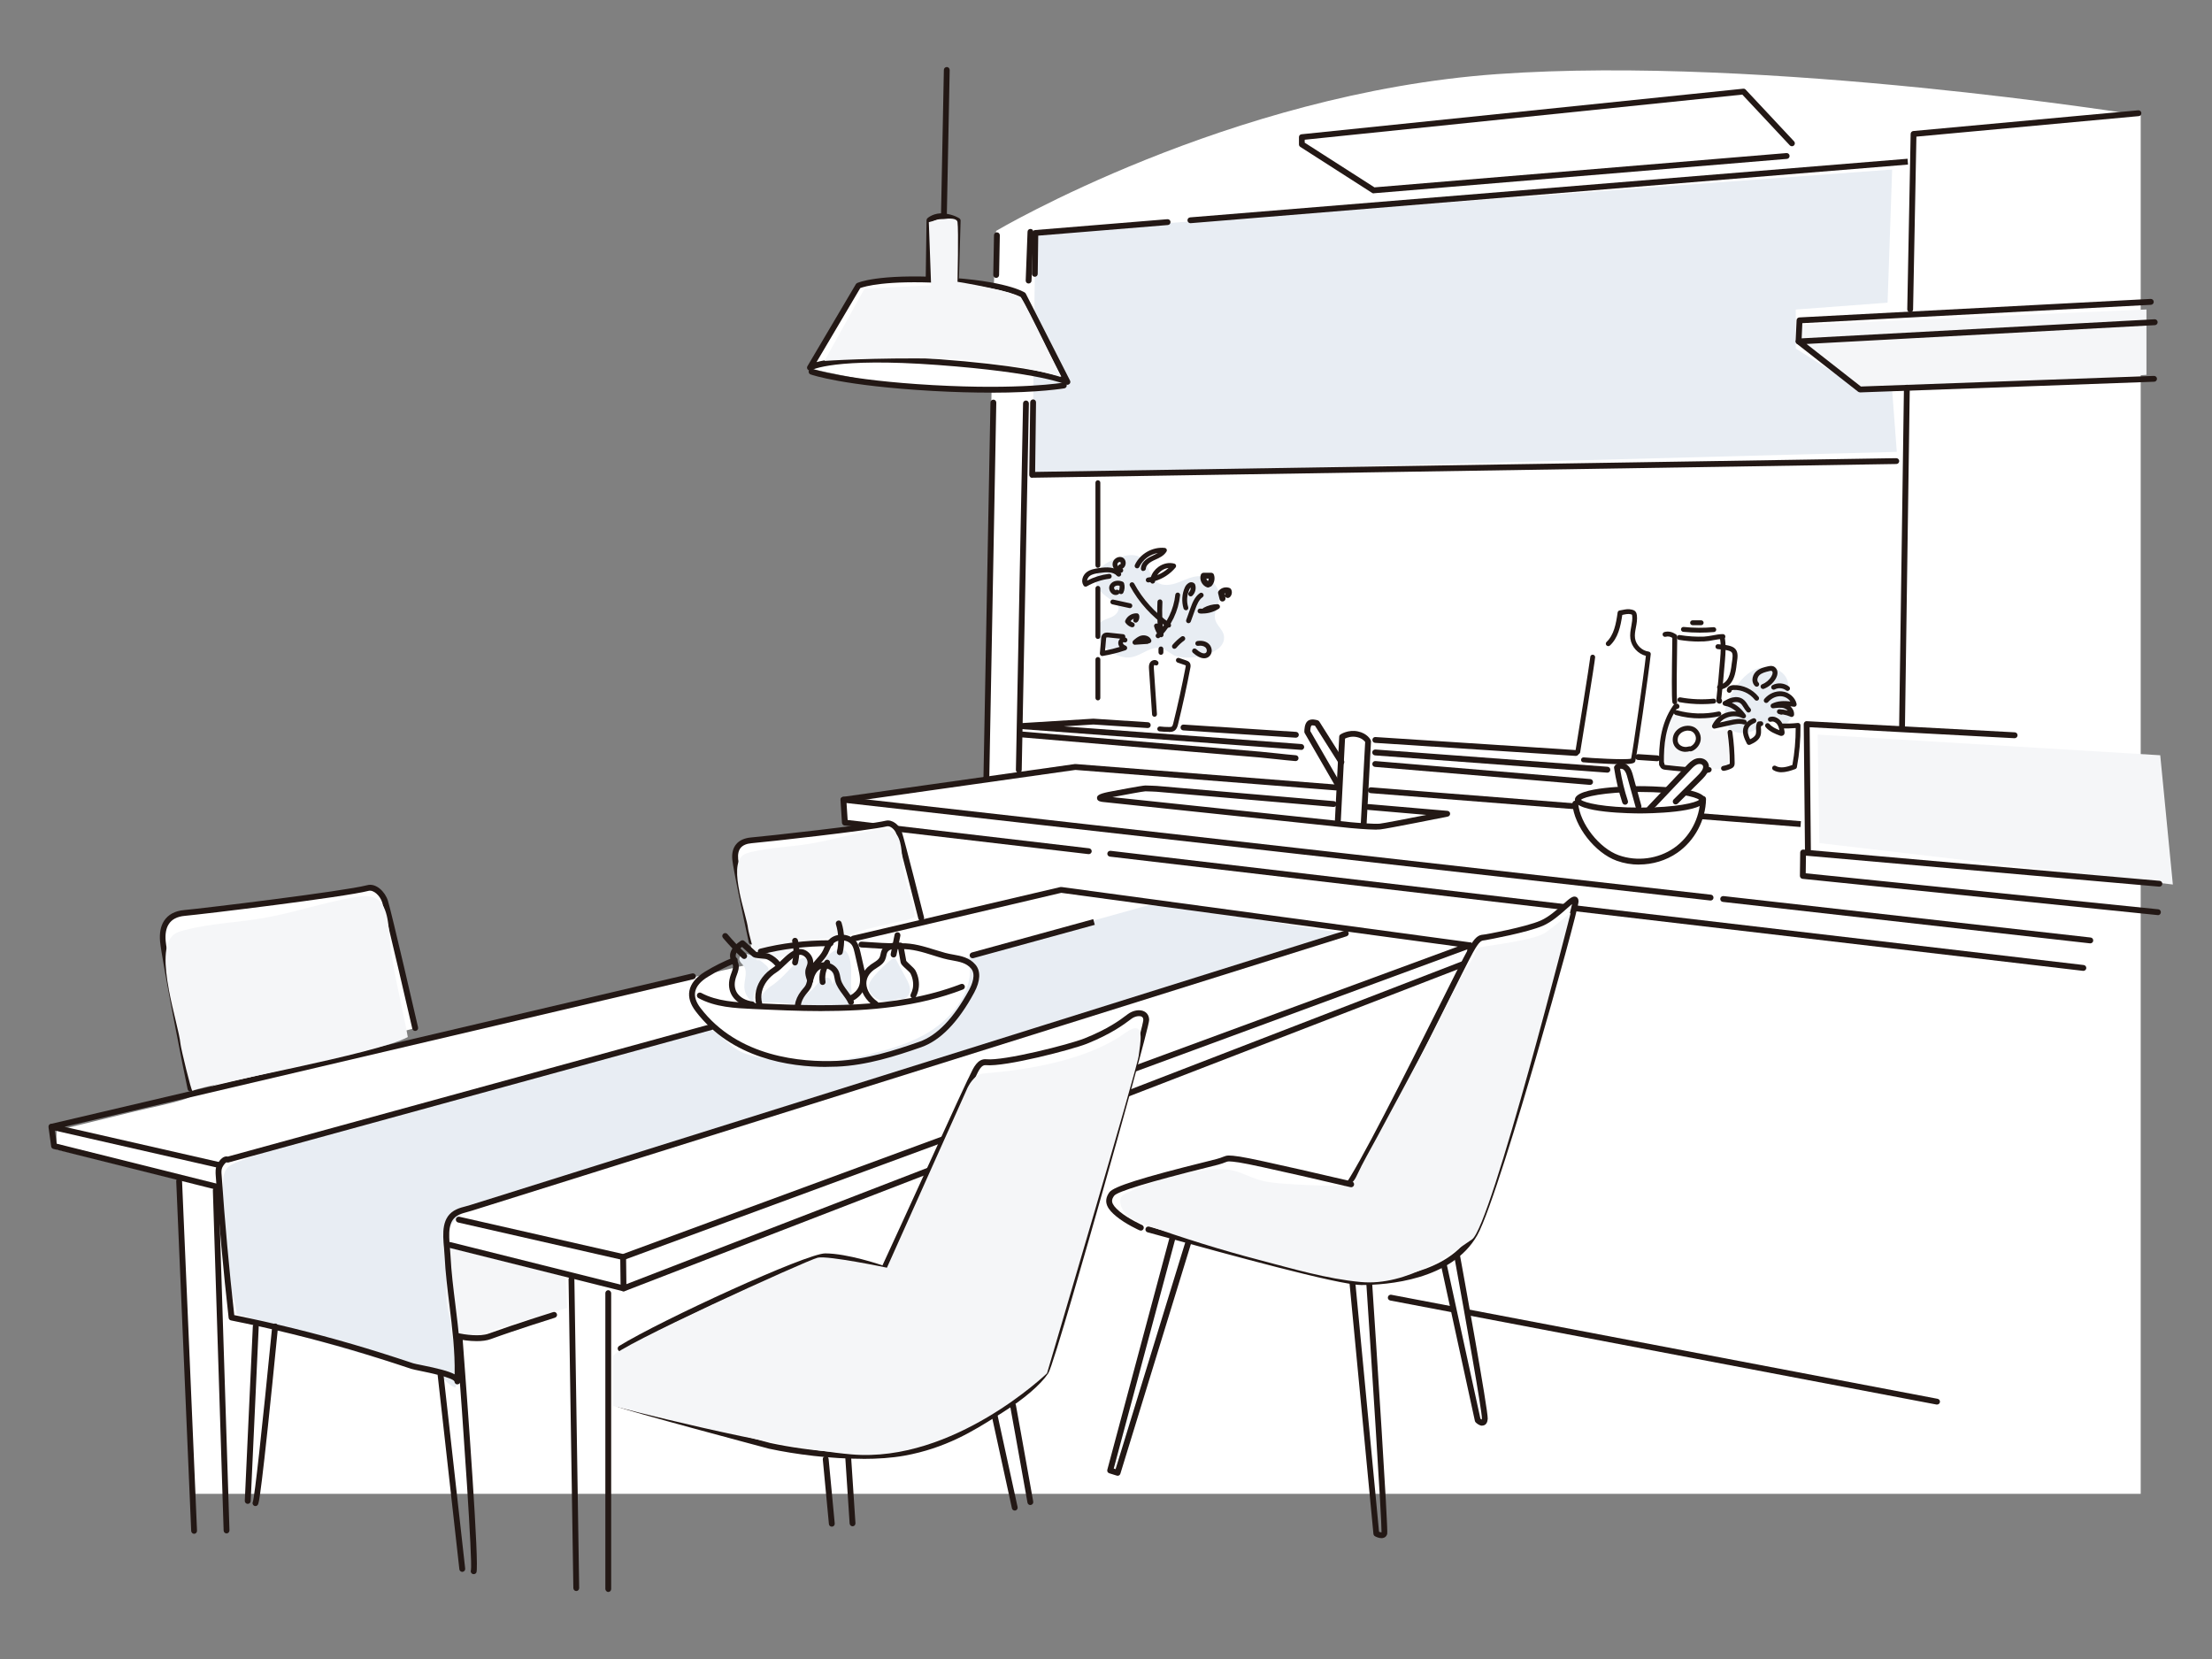 <?xml version="1.0" encoding="UTF-8"?>
<svg xmlns="http://www.w3.org/2000/svg" viewBox="0 0 300 225">
  <rect x="0" y="0" width="300" height="225" fill="#808080" stroke="none"/>
  <defs>
    <style>
      .cls-1, .cls-2 {
        fill: #e8edf3;
      }

      .cls-3 {
        fill: #231815;
      }

      .cls-4 {
        fill: #fff;
      }

      .cls-5 {
        fill: none;
      }

      .cls-6 {
        isolation: isolate;
      }

      .cls-7 {
        fill: #f5f6f8;
      }

      .cls-7, .cls-2 {
        mix-blend-mode: multiply;
      }
    </style>
  </defs>
  <g class="cls-6">
    <g id="_レイヤー_2" data-name="レイヤー 2">
      <g id="_レイヤー_1のコピー" data-name="レイヤー 1のコピー">
        <g>
          <rect class="cls-5" width="300" height="225"/>
          <g>
            <path class="cls-4" d="M26.42,202.61l-1.94-42.98-16.81-3.74v-2.57c3.55-.87,7.11-1.73,10.66-2.6,2.19-.53,4.45-.95,6.61-1.61,1.42-.44,2.66-1.37,4.07-1.93,1.88-.74,3.79-1.41,5.72-2.01,3.29-1.02,6.65-1.82,10.05-2.39,2.63-.45,5.17-.35,7.76-.89,3.58-.75,7.17-1.49,10.75-2.24l39.02-9.03s-2.59-12.76-2.59-13.7.33-2.55,1.97-2.8c1.64-.25,16.29-2.08,16.29-2.08l-3.63-.31-.1-3.01,19.3-2.91.93-52.92s-6.43-.21-9.34-.21-15.36-2.7-15.36-2.7l6.64-11.1,9.24-.93.52-7.89s1.04-.73,1.97-.62c.93.1,1.76.83,1.76.83l.1,7.89,4.77.73.31-7.57s31.54-18.68,67.97-21.27c36.42-2.59,87.27,5.6,87.27,5.6v186.95H26.42Z"/>
            <path class="cls-1" d="M159.16,88.84c-.59-.33-1.12-.8-1.77-.94-1.32-.27-2.47.91-3.79,1.2-1.36.3-2.77-.4-3.77-1.37-.89-.86-1.52-2.38-.66-3.26.43-.43,1.08-.54,1.63-.8.55-.25,1.08-.85.85-1.42-.09-.22-.28-.39-.47-.53-1.02-.78-2.35-1.46-2.56-2.73-.13-.81.28-1.64.89-2.19.61-.55,1.39-.87,2.17-1.15,1-.35,2.19-.62,3.05,0,1.09.77,1.08,2.51,2.16,3.3.83.6,1.99.4,2.95.03.96-.37,1.91-.88,2.94-.83,1.54.08,2.82,1.68,2.56,3.2-.15.9-.75,1.75-.54,2.64.2.84,1.08,1.41,1.2,2.26.36,2.67-5.27,3.48-6.85,2.6Z"/>
            <path class="cls-1" d="M240.99,97.12c-.44.3-.88.6-1.32.89-.8.54-1.63,1.1-2.57,1.32-.94.22-2.04.05-2.69-.67-1.01-1.14-.44-2.94.29-4.27.82-1.5,1.88-3,3.46-3.65,1.58-.65,3.77-.04,4.27,1.59.26.84.04,1.76.18,2.63.1.64.39,1.25.38,1.9,0,.65-.51,1.37-1.14,1.27"/>
            <polygon class="cls-7" points="246.75 114.34 246.52 99.63 292.98 102.43 294.69 119.96 246.75 114.34"/>
            <polygon class="cls-7" points="253.06 53.17 243.72 45.93 243.72 44.07 291.11 41.97 291.11 50.84 253.06 53.17"/>
            <path class="cls-7" d="M226.04,99.18c.13-.72.32-1.49.87-1.98.12-.11.25-.2.41-.23.15-.03.31,0,.47.04,1.74.35,3.55.34,5.29-.02-.27.56-.53,1.12-.8,1.67-.04.09-.09.21-.04.3.05.1.18.12.29.13.57.04,1.16-.07,1.68-.31.12,1.4.19,2.81.21,4.22,0,.26,0,.54-.13.77-.25.43-.82.5-1.31.52-.25.01-.51.02-.73-.11-.21-.12-.33-.35-.46-.55-.27-.39-.66-.72-1.12-.84s-.99-.02-1.33.31c-.23.23-.38.56-.67.7-.19.09-.41.08-.61.07-1.11-.06-1.95.19-2.28-.95-.34-1.17.26-2.57.26-3.74Z"/>
            <path class="cls-4" d="M229.43,101.28c-.51.14-1.06.28-1.56.12-.51-.16-.92-.73-.7-1.22.08-.17.22-.3.35-.43.45-.4.98-.8,1.58-.78.52.02,1,.39,1.16.88.16.49-.02,1.07-.43,1.39"/>
            <path class="cls-2" d="M30.29,159.8c-.02.17-.03.35-.04.52-.3,4.53-.59,9.17.71,13.51.44,1.48,1.07,2.94,1.14,4.48-.01-.29,4.39,1.36,4.85,1.54,2.66,1.06,5.52,1.78,8.26,2.61,3.48,1.05,6.98,2.04,10.49,2.97,1.49.4,2.97.63,4.26,1.49.63.42,1.09,1.07,1.81,1.27.6-2.19-.33-5.6-.53-7.9-.27-3.09-.53-6.17-.8-9.26-.09-1.07-.18-2.16.03-3.21.33-1.58,1.89-3.42,3.33-4.13,3.6-1.78,8.04-2.61,11.88-3.76,4.72-1.41,9.46-2.76,14.16-4.23,13.51-4.24,27.02-8.48,40.52-12.72,12.12-3.8,24.24-7.61,36.36-11.41,5.26-1.65,10.52-3.3,15.78-4.95l-25.88-4.09c-2.89.8-5.78,1.61-8.67,2.41-5.56,1.55-11.48,2.73-16.74,5.02.47,1.15.42,2.38.07,3.56-.8,2.69-2.82,4.9-5.2,6.39-2.38,1.49-5.11,2.33-7.84,2.97,0,.18-5.99,1.28-6.62,1.38-2.16.35-4.48-.25-6.66-.54-2.03-.27-4.19-.58-5.75-1.9-.75-.63-2.04-1.93-2.97-2.22-2.17-.66-6.46,1.51-8.58,2.1-6.55,1.82-13.1,3.64-19.65,5.46-6.5,1.81-13,3.61-19.5,5.42-2.66.74-5.31,1.48-7.97,2.22-2.82.79-5.5,1.68-8.23,2.75-.6.23-1.23.49-1.61,1.02-.26.36-.36.8-.41,1.25Z"/>
            <polygon class="cls-2" points="139.99 64.41 140.42 31.59 256.62 22.99 256 41.05 243.55 41.98 243.55 47.27 252.25 52.81 256.62 52.88 257.25 61.28 139.99 64.41"/>
            <path class="cls-2" d="M121.78,135.44c-.97.58-2.3.5-3.2-.2-.43-.34-.77-.85-.76-1.39.01-.54.35-1.01.7-1.42.74-.88,1.58-1.68,2.49-2.39.09-.07.2-.14.31-.11.1.03.15.12.2.21.45.83.9,1.67,1.35,2.5.28.53.58,1.09.55,1.69-.03.6-.51,1.22-1.11,1.16"/>
            <path class="cls-2" d="M102.65,136.22c-.97-.35-1.68-1.34-1.7-2.37-.02-.96.48-2.03-.07-2.82-.22-.31-.59-.56-.61-.93-.02-.38.34-.69.72-.73.37-.04.74.11,1.08.28.67.34,1.29.78,1.84,1.28.11.1.22.21.28.34.09.21.04.44-.04.65-.26.7-.82,1.24-1.28,1.84s-.83,1.35-.62,2.07"/>
            <path class="cls-2" d="M103.19,136.03c-.17-.9.56-1.73,1.32-2.24,1.44-.96,2.35-2.14,3.59-3.36.37-.36.97-.74,1.35-.39.2.19.22.5.22.78-.01,1.33-.16,2.66-.44,3.97,1.13-.14,1.93-2.47,3.07-2.18.38.1.56.53.62.91.52-1.04-.32-2.48-1.48-2.54.33-.91,1.03-1.69,1.89-2.13.2-.1.42-.19.65-.19.6,0,1.02.6,1.2,1.17.51,1.55.07,3.25.34,4.85.06.35.15.72.05,1.06-.56,1.82-4.2,1.51-5.57,1.11-2.35-.69-4.3-1.04-6.82-.84Z"/>
            <path class="cls-7" d="M60.04,169.01c.99,2.81.02,5.98.73,8.88.17.72.45,1.44.39,2.18-.02.28-.1.56,0,.83.52,1.45,5.41-.34,6.41-.71,1.14-.42,9.34-2.8,9.34-2.8,0,0-.21-4.25-.21-4.25-.04-.74-15.36-3.89-16.66-4.13Z"/>
            <path class="cls-3" d="M131.9,129.96c-.17,0-.33-.12-.38-.29-.06-.21.07-.43.28-.49l16.47-4.52.21.77-16.47,4.52s-.07.01-.11.01Z"/>
            <path class="cls-3" d="M62.04,187.76s-.01,0-.02,0c-.21-.01-.38-.19-.38-.4-.24-.54-3.5-1.2-4.57-1.42-.62-.13-1.07-.22-1.29-.29-3.12-1.04-5.72-1.86-8.17-2.58-5.35-1.56-10.82-2.9-16.28-3.99-.17-.03-.3-.17-.32-.34-.72-6.38-1.31-12.87-1.75-19.28-.03-.45-.07-1.01.19-1.52.11-.21.5-.91,1.04-1.07.14-.04.28-.05.41-.01l65.43-17.95c.21-.06.43.07.49.28.06.21-.07.43-.28.49l-65.55,17.98c-.09.02-.19.02-.28-.02-.11.04-.36.3-.55.67-.15.29-.14.66-.1,1.1.43,6.3,1.01,12.67,1.71,18.95,5.38,1.09,10.79,2.41,16.06,3.95,2.47.72,5.08,1.54,8.2,2.58.17.06.65.15,1.19.26,2.13.43,3.62.8,4.44,1.24.06-3.14-.33-6.29-.7-9.35-.27-2.18-.55-4.43-.66-6.67-.02-.34-.05-.69-.08-1.07-.18-2.03-.38-4.34,1.71-5.29.41-.19.85-.31,1.29-.42.2-.05.4-.11.59-.17l118.59-37.2c.21-.06.43.05.5.26.07.21-.05.43-.26.5l-118.59,37.2c-.2.06-.41.12-.62.18-.4.11-.81.22-1.16.38-1.57.72-1.41,2.56-1.25,4.5.03.36.06.74.08,1.09.11,2.21.39,4.45.66,6.61.42,3.4.85,6.92.68,10.43-.01.21-.19.38-.4.38Z"/>
            <path class="cls-3" d="M283.49,127.94s-.03,0-.04,0l-49.79-5.62c-.22-.02-.37-.22-.35-.44.02-.22.22-.37.44-.35l49.79,5.62c.22.02.37.22.35.44-.02.2-.19.35-.39.35Z"/>
            <path class="cls-3" d="M282.56,131.67s-.03,0-.05,0l-131.98-15.49c-.22-.03-.37-.22-.35-.44.03-.22.22-.37.44-.35l131.98,15.49c.22.03.37.22.35.44-.02.2-.2.35-.39.35Z"/>
            <path class="cls-3" d="M231.99,122.13s-.03,0-.04,0l-117.14-13.22.15,2.3,32.75,3.84c.22.03.37.22.35.44-.03.22-.22.37-.44.35l-33.08-3.88c-.19-.02-.34-.18-.35-.37l-.2-3.1c0-.12.04-.23.12-.31.08-.08.2-.12.32-.11l117.61,13.27c.22.02.37.22.35.44-.02.2-.19.35-.39.35Z"/>
            <path class="cls-3" d="M114.38,108.86c-.19,0-.36-.14-.39-.34-.03-.22.12-.42.34-.45l31.46-4.45s.06,0,.09,0c0,0,34.65,2.73,35.39,2.79.22.02.38.21.36.43-.02.22-.21.38-.43.36-.72-.06-33.98-2.67-35.35-2.78l-31.41,4.44s-.04,0-.06,0Z"/>
            <path class="cls-3" d="M244.18,112.16s-56.71-4.46-58.3-4.59c-.22-.02-.38-.21-.36-.43.02-.22.21-.38.43-.36,1.59.13,58.3,4.59,58.3,4.59l-.06.79Z"/>
            <path class="cls-3" d="M84.52,170.89s-.06,0-.09-.01l-22.3-5.08c-.21-.05-.35-.26-.3-.48.05-.21.26-.35.48-.3l22.18,5.05,113.22-41.69-53.78-7.29-28.11,6.6c-.21.05-.43-.08-.48-.3-.05-.21.08-.43.3-.48l28.19-6.61s.1-.01.14,0l55.43,7.51c.18.02.32.17.34.35.02.18-.09.35-.26.42l-114.83,42.29s-.09.02-.14.02Z"/>
            <path class="cls-3" d="M29.71,158.4s-.06,0-.09-.01l-22.72-5.18c-.18-.04-.31-.2-.31-.39,0-.18.13-.35.31-.39l86.98-20.41c.21-.05.43.08.48.3s-.08.43-.3.48l-85.31,20.02,21.05,4.8c.21.05.35.26.3.48-.04.18-.21.31-.39.31Z"/>
            <path class="cls-3" d="M29.66,161.41s-.06,0-.1-.01l-22.32-5.58c-.16-.04-.28-.17-.3-.33l-.36-2.61c-.03-.22.12-.42.34-.45.22-.03.42.12.45.34l.32,2.34,22.06,5.51c.21.05.34.27.29.48-.05.18-.21.3-.38.3Z"/>
            <path class="cls-3" d="M84.57,175.13s-.06,0-.1-.01l-23.55-5.89c-.21-.05-.34-.27-.29-.48.05-.21.27-.34.48-.29l23.43,5.86,114.57-44.26-.16-1.82c-.02-.22.14-.41.36-.43.21-.02.41.14.43.36l.19,2.12c.02.18-.09.34-.25.41l-114.96,44.41s-.09.03-.14.03Z"/>
            <path class="cls-3" d="M84.57,175.13c-.22,0-.39-.17-.4-.39l-.05-4.24c0-.22.17-.4.39-.4,0,0,0,0,0,0,.22,0,.39.17.4.39l.05,4.24c0,.22-.17.4-.39.4,0,0,0,0,0,0Z"/>
            <path class="cls-3" d="M262.71,190.49s-.05,0-.07,0l-74.09-14.11c-.22-.04-.36-.25-.32-.46s.25-.36.46-.32l74.09,14.11c.22.04.36.25.32.46-.04.19-.2.32-.39.32Z"/>
            <path class="cls-3" d="M139.99,64.81c-.1,0-.21-.04-.28-.12-.08-.08-.12-.18-.12-.29l.13-9.84c0-.22.19-.39.4-.39.22,0,.39.18.39.4l-.12,9.43,116.79-1.86c.21,0,.4.17.4.39,0,.22-.17.4-.39.4l-117.2,1.86h0Z"/>
            <path class="cls-3" d="M140.34,37.54h0c-.22,0-.39-.18-.39-.4l.07-5.55c0-.2.16-.37.36-.39l17.94-1.47c.22-.02.41.14.43.36.02.22-.14.41-.36.43l-17.58,1.44-.07,5.19c0,.22-.18.39-.4.39Z"/>
            <path class="cls-3" d="M161.45,30.27c-.2,0-.38-.16-.4-.36-.02-.22.14-.41.36-.43l97.3-7.95.06.79-97.3,7.95s-.02,0-.03,0Z"/>
            <path class="cls-3" d="M259.06,42.36h0c-.22,0-.39-.19-.39-.4l.46-23.8c0-.2.16-.37.36-.39l30.5-2.81c.22-.02.41.14.43.36.02.22-.14.41-.36.43l-30.15,2.78-.45,23.44c0,.22-.18.39-.4.39Z"/>
            <path class="cls-3" d="M257.96,98.86h0c-.22,0-.39-.18-.39-.4l.65-45.89c0-.22.18-.39.4-.39h0c.22,0,.39.18.39.4l-.65,45.89c0,.22-.18.39-.4.39Z"/>
            <path class="cls-3" d="M252.25,53.21c-.09,0-.17-.03-.24-.08l-8.32-6.51c-.13-.1-.18-.27-.13-.43.05-.16.19-.27.36-.28l48.29-2.61c.22-.01.41.16.42.38.01.22-.16.41-.38.42l-47.24,2.55,7.37,5.77,39.75-1.44c.21,0,.4.16.41.38,0,.22-.16.4-.38.41l-39.9,1.45s0,0-.01,0Z"/>
            <path class="cls-3" d="M243.93,46.7s-.01,0-.02,0c-.22-.01-.39-.2-.38-.41l.13-2.86c0-.2.17-.37.38-.38l47.64-2.51c.22-.01.41.16.42.38.01.22-.16.41-.38.42l-47.28,2.49-.11,2.5c0,.21-.19.38-.4.38Z"/>
            <path class="cls-3" d="M292.68,124.11s-.03,0-.04,0l-48.17-4.92c-.2-.02-.36-.19-.36-.4l.04-3.18c0-.11.05-.22.13-.29.08-.07.19-.11.3-.1l48.32,4.24c.22.02.38.21.36.43-.02.22-.21.38-.43.36l-47.9-4.2-.03,2.39,47.81,4.88c.22.02.38.22.35.44-.02.2-.19.36-.39.36Z"/>
            <path class="cls-3" d="M245.2,115.92c-.22,0-.39-.18-.4-.39l-.17-17.32c0-.11.04-.21.12-.29.08-.08.19-.12.3-.11l28.2,1.51c.22.01.39.2.38.42-.01.22-.21.39-.42.38l-27.78-1.49.17,16.89c0,.22-.17.4-.39.4h0Z"/>
            <g>
              <path class="cls-4" d="M109.85,49.86l6.56-11.11s2.53-1.22,11.43-.75c8.55.45,10.91,2.01,10.91,2.01l6,11.79s-3.29-1.64-17.54-2.69c-14.49-1.07-17.36.75-17.36.75Z"/>
              <path class="cls-3" d="M144.75,52.19c-.06,0-.12-.01-.18-.04-.03-.02-3.47-1.62-17.39-2.65-14.03-1.04-17.09.68-17.12.7-.16.09-.36.07-.49-.06-.13-.13-.16-.33-.06-.48l6.56-11.11c.04-.07.1-.12.17-.16.11-.05,2.73-1.26,11.63-.79,8.56.45,11.01,2.01,11.11,2.07.06.04.1.09.14.15l6,11.79c.08.15.05.34-.07.46-.08.08-.18.12-.28.12ZM119.06,48.37c2.2,0,4.9.09,8.18.34,10.31.76,14.91,1.83,16.7,2.37l-5.49-10.79c-.48-.26-3.19-1.51-10.64-1.9-7.69-.41-10.58.47-11.14.68l-5.93,10.04c1.24-.33,3.71-.74,8.31-.74Z"/>
            </g>
            <path class="cls-3" d="M134.32,53.25c-2.23,0-4.85-.06-7.85-.23-12.06-.68-16.37-2.18-16.54-2.24-.21-.07-.31-.3-.24-.51.07-.21.3-.31.51-.24.04.02,4.41,1.53,16.32,2.2,11.95.67,17.63-.33,17.69-.34.21-.04.42.1.46.32.04.22-.1.42-.32.46-.04,0-3.3.59-10.02.59Z"/>
            <path class="cls-3" d="M135.1,37.69h0c-.22,0-.39-.19-.39-.4l.1-5.39c0-.22.19-.39.4-.39.22,0,.39.19.39.4l-.1,5.39c0,.22-.18.39-.4.39Z"/>
            <path class="cls-3" d="M133.77,105.94h0c-.22,0-.39-.19-.39-.4l.95-50.95c0-.22.18-.39.4-.39.22,0,.39.19.39.4l-.95,50.95c0,.22-.18.39-.4.39Z"/>
            <path class="cls-3" d="M138.17,104.83h0c-.22,0-.39-.19-.39-.4l.97-49.72c0-.22.18-.39.4-.39h0c.22,0,.39.19.39.4l-.97,49.72c0,.22-.18.39-.4.39Z"/>
            <path class="cls-3" d="M139.51,38.45s-.01,0-.02,0c-.22,0-.39-.19-.38-.41l.25-6.61c0-.22.19-.39.41-.38.22,0,.39.19.38.41l-.25,6.61c0,.21-.18.38-.4.38Z"/>
            <path class="cls-3" d="M148.9,77.01h0c-.18,0-.33-.15-.33-.33v-11.22c0-.18.15-.33.33-.33s.33.15.33.33v11.22c0,.18-.15.33-.33.33Z"/>
            <path class="cls-3" d="M148.9,86.66c-.18,0-.33-.15-.33-.33v-6.54c0-.18.15-.33.33-.33s.33.15.33.33v6.54c0,.18-.15.33-.33.33Z"/>
            <path class="cls-3" d="M148.9,94.99c-.18,0-.33-.15-.33-.33v-5.22c0-.18.15-.33.33-.33s.33.15.33.33v5.22c0,.18-.15.33-.33.33Z"/>
            <path class="cls-3" d="M175.71,103.22s-.02,0-.03,0c-.84-.07-1.69-.16-2.51-.25-.77-.08-1.56-.17-2.34-.24l-32.19-2.72c-.22-.02-.38-.21-.36-.43.02-.22.21-.38.43-.36l32.19,2.72c.79.07,1.58.15,2.36.24.82.09,1.66.18,2.49.25.22.02.38.21.36.43-.02.21-.19.36-.4.36Z"/>
            <path class="cls-3" d="M215.65,106.45s-.02,0-.03,0l-29.14-2.44c-.22-.02-.38-.21-.36-.43.02-.22.21-.38.43-.36l29.14,2.44c.22.02.38.21.36.43-.02.21-.19.36-.4.36Z"/>
            <path class="cls-3" d="M218,104.79s-.02,0-.03,0l-31.49-2.34c-.22-.02-.38-.21-.37-.43s.21-.38.43-.37l31.49,2.34c.22.02.38.21.37.43-.02.21-.19.37-.4.37Z"/>
            <path class="cls-3" d="M176.48,101.7s-.02,0-.03,0l-38.06-2.83c-.21-.02-.37-.19-.37-.4,0-.21.16-.38.37-.39l9.87-.61s.03,0,.05,0l7.38.48c.22.01.38.2.37.42-.01.22-.2.38-.42.37l-7.35-.48-4.01.25,32.23,2.4c.22.02.38.21.37.43-.02.21-.19.37-.4.37Z"/>
            <path class="cls-3" d="M175.76,100.05s-.02,0-.03,0l-15.25-.99c-.22-.01-.38-.2-.37-.42.01-.22.2-.39.42-.37l15.25.99c.22.01.38.2.37.42-.01.21-.19.37-.4.37Z"/>
            <path class="cls-3" d="M213.73,102.52s-.02,0-.03,0c-.74-.05-25.39-1.65-27.2-1.77-.22-.01-.38-.2-.37-.42s.2-.39.42-.37c1.81.12,26.46,1.72,27.2,1.77.22.01.38.2.37.42-.01.21-.19.37-.4.37Z"/>
            <path class="cls-3" d="M224.76,103.24s-.02,0-.03,0l-2.58-.17c-.22-.01-.38-.2-.37-.42.01-.22.2-.39.42-.37l2.58.17c.22.01.38.2.37.42-.01.21-.19.37-.4.37Z"/>
            <path class="cls-3" d="M26.33,208.02c-.21,0-.39-.17-.4-.38l-2.03-47.46c0-.22.16-.4.38-.41.22-.01.4.16.41.38l2.03,47.46c0,.22-.16.4-.38.41,0,0-.01,0-.02,0Z"/>
            <path class="cls-3" d="M30.73,207.97c-.21,0-.39-.17-.4-.38l-1.46-46.16c0-.22.17-.4.38-.41.22,0,.4.17.41.38l1.46,46.16c0,.22-.17.4-.38.41,0,0,0,0-.01,0Z"/>
            <path class="cls-3" d="M78.16,215.78c-.22,0-.39-.17-.4-.39l-.65-41.89c0-.22.17-.4.39-.4.23,0,.4.17.4.39l.65,41.89c0,.22-.17.4-.39.4,0,0,0,0,0,0Z"/>
            <rect class="cls-3" x="82.1" y="174.98" width=".79" height="40.93" rx=".4" ry=".4"/>
            <path class="cls-3" d="M125.94,38.14h0c-.22,0-.39-.18-.39-.4l.11-7.86c0-.11.05-.21.12-.28.03-.03.87-.8,2.28-.65,1.33.15,2.03.65,2.06.67.11.08.17.2.16.33l-.22,7.76c0,.22-.19.4-.41.39-.22,0-.39-.19-.39-.41l.21-7.52c-.24-.13-.75-.34-1.51-.43-.76-.09-1.29.19-1.52.34l-.11,7.67c0,.22-.18.39-.4.39Z"/>
            <path class="cls-3" d="M128.01,29.74h0c-.22,0-.39-.19-.39-.4l.39-19.86c0-.22.19-.39.4-.39.22,0,.39.19.39.4l-.39,19.86c0,.22-.18.39-.4.39Z"/>
            <path class="cls-3" d="M186.31,26.23c-.08,0-.15-.02-.21-.06l-9.75-6.25c-.11-.07-.18-.2-.18-.33v-.98c-.01-.21.14-.38.34-.4l59.91-6.18c.13-.01.25.03.33.12l6.57,7.02c.15.16.14.41-.02.56-.16.15-.41.14-.56-.02l-6.44-6.88-59.35,6.12v.4s9.46,6.06,9.46,6.06l55.87-4.65c.22-.02.41.14.43.36.02.22-.14.41-.36.43l-56.01,4.66s-.02,0-.03,0Z"/>
            <path class="cls-3" d="M184.95,112.2s-.01,0-.02,0c-.22-.01-.39-.2-.38-.42l.6-11.15c-.11-.15-.43-.52-1.16-.67-.7-.14-1.29.07-1.57.21l-.59,11.46c-.01.22-.2.39-.42.38-.22-.01-.39-.2-.38-.42l.6-11.68c0-.13.07-.24.18-.31.04-.03,1.04-.67,2.33-.41,1.33.27,1.75,1.15,1.76,1.19.03.06.04.12.04.19l-.6,11.27c-.01.21-.19.38-.4.38Z"/>
            <path class="cls-3" d="M181.46,106.85c-.14,0-.27-.07-.34-.2l-4.17-7.22c-.03-.06-.05-.13-.05-.19,0-.26.02-1.12.47-1.47.47-.36,1.21-.12,1.36-.07.08.03.15.09.2.16l3.33,5.27c.12.19.06.43-.12.55-.19.12-.43.06-.55-.12l-3.25-5.14c-.2-.05-.42-.06-.48-.01-.08.07-.15.41-.16.73l4.11,7.12c.11.19.04.43-.15.54-.06.04-.13.05-.2.05Z"/>
            <path class="cls-3" d="M186.68,112.52c-1.22,0-3.45-.21-3.56-.22l-33.51-3.53c-.28-.03-.81-.09-.83-.52-.02-.34.22-.57,1.52-.84.77-.15,4.62-.88,5.04-.88.42,0,1.53.06,1.58.06l23.99,2.06c.22.02.38.21.36.43-.02.22-.21.38-.43.36l-23.98-2.06h0s-1.12-.06-1.51-.06c-.27,0-2.73.46-4.48.79l32.32,3.4c.85.08,3.22.27,3.92.2.51-.05,3.6-.65,6.34-1.19l-7.92-.68c-.22-.02-.38-.21-.36-.43.02-.22.21-.38.43-.36l10.71.92c.2.02.35.18.36.37.01.2-.12.37-.32.41-.34.07-8.25,1.65-9.16,1.74-.13.01-.31.02-.52.02Z"/>
            <g>
              <path class="cls-4" d="M101.94,127.7c-.78-3.59-2.11-9.96-2.22-11.13-.12-1.24.31-2.44,2.18-2.59,1.87-.16,15.93-1.71,18.31-2.28.68-.16,1.46.51,1.71,1.25.36,1.04,3.01,11.57,3.01,11.57"/>
              <path class="cls-3" d="M101.94,128.1c-.18,0-.35-.13-.39-.31-.8-3.68-2.11-9.97-2.23-11.18-.09-.88.09-1.6.53-2.12.44-.53,1.12-.83,2.01-.91,1.81-.15,15.87-1.7,18.26-2.27.91-.22,1.86.6,2.18,1.5.36,1.04,2.91,11.17,3.02,11.6.05.21-.08.43-.29.48-.21.05-.43-.08-.48-.29-.03-.11-2.65-10.53-3-11.54-.21-.6-.83-1.09-1.25-.99-2.41.58-16.56,2.14-18.37,2.29-.68.06-1.17.27-1.47.62-.3.36-.41.87-.35,1.54.11,1.11,1.36,7.15,2.22,11.09.05.21-.09.43-.3.47-.03,0-.06,0-.08,0Z"/>
            </g>
            <path class="cls-3" d="M187.37,208.61c-.38,0-.76-.18-.89-.26-.12-.06-.19-.18-.21-.31l-3.24-33.98c-.02-.22.14-.41.36-.43.22-.02.41.14.43.36l3.21,33.75c.13.05.27.09.34.08.04-1.56-1.47-24.86-2.07-33.84-.01-.22.15-.41.37-.42.22-.01.41.15.42.37.52,7.85,2.2,33.5,2.05,34.1-.06.24-.21.42-.42.51-.12.05-.24.07-.37.07Z"/>
            <g>
              <path class="cls-4" d="M195.79,171.37l4.63,21.26s.88.88.96-.22c.07-1.1-3.75-22.07-3.75-22.07"/>
              <path class="cls-3" d="M201.03,193.36c-.4,0-.77-.33-.89-.45-.05-.05-.09-.12-.11-.2l-4.63-21.26c-.05-.21.09-.43.3-.47.21-.05.43.09.47.3l4.61,21.13c.06.05.13.09.18.12,0-.04.02-.09.02-.16.05-.81-2.22-13.58-3.75-21.97-.04-.22.1-.42.32-.46.22-.04.42.1.46.32.39,2.15,3.83,21.04,3.76,22.16-.03.47-.2.77-.5.88-.08.03-.16.04-.24.04Z"/>
            </g>
            <path class="cls-3" d="M115.63,207c-.21,0-.38-.16-.4-.37-.34-5.2-.58-8.82-.58-8.82-.01-.22.15-.41.37-.42.22-.01.41.15.42.37,0,0,.24,3.62.58,8.82.01.22-.15.41-.37.42,0,0-.02,0-.03,0Z"/>
            <path class="cls-3" d="M112.81,207.05c-.2,0-.38-.15-.39-.36l-.83-8.77c-.02-.22.14-.41.36-.43.22-.02.41.14.43.36l.83,8.77c.02.22-.14.41-.36.43-.01,0-.03,0-.04,0Z"/>
            <path class="cls-3" d="M139.74,204.12c-.19,0-.36-.14-.39-.33-1.19-6.73-2.34-13.03-2.35-13.09-.04-.22.1-.42.32-.46.22-.04.42.1.46.32.01.06,1.16,6.37,2.35,13.09.04.22-.11.42-.32.46-.02,0-.05,0-.07,0Z"/>
            <path class="cls-3" d="M137.63,204.87c-.18,0-.35-.13-.39-.31l-2.72-12.46c-.05-.21.09-.43.3-.47.21-.05.43.09.47.3l2.72,12.46c.05.21-.09.43-.3.47-.03,0-.06,0-.08,0Z"/>
            <path class="cls-3" d="M84.17,183.29c-.13,0-.26-.07-.34-.19-.11-.19-.06-.43.13-.55,5.77-3.55,25.44-12.56,27.95-12.56,3.01,0,7.57,1.55,7.77,1.62.21.07.32.3.25.5-.07.21-.3.32-.5.25-.05-.02-4.63-1.58-7.51-1.58-2.18,0-21.48,8.72-27.53,12.44-.06.04-.14.06-.21.06Z"/>
            <g>
              <path class="cls-4" d="M83.75,190.37c1.11.52,20.6,5.71,20.6,5.71,4.72,1.02,12.6,1.95,18.2.95,6.04-1.07,9.97-3.78,13.11-5.75,3.15-1.97,5.26-3.89,6.18-5.26.91-1.37,13.61-46.55,13.61-47.69s-1.37-1.14-2.29-.46c-.91.69-2.57,1.97-5.95,3.32-2,.8-10.99,3.11-13.5,2.86-1.14-.11-1.6,1.6-2.17,2.63-.57,1.03-16.58,36.48-18.19,39.23-1.6,2.74-6.75,4.35-8.46,5.03"/>
              <path class="cls-3" d="M117,197.85c-4.34,0-9.1-.59-12.74-1.38-.82-.22-19.56-5.21-20.68-5.74-.2-.09-.28-.33-.19-.53.09-.2.33-.28.53-.19.88.42,15.12,4.25,20.53,5.69,5.24,1.13,12.86,1.86,18.03.94,5.5-.98,9.24-3.33,12.24-5.23.25-.16.5-.31.74-.46,2.82-1.76,5.08-3.69,6.06-5.14.74-1.2,13.4-45.58,13.54-47.48,0-.3-.13-.4-.23-.45-.29-.15-.91-.07-1.42.32l-.09.07c-.92.69-2.63,1.97-5.95,3.3-1.91.76-11.02,3.15-13.68,2.89-.57-.06-.94.65-1.4,1.65-.13.28-.25.54-.38.78-.19.35-2.42,5.23-5.01,10.88-5.12,11.21-12.13,26.56-13.18,28.36-1.47,2.51-5.62,4.06-7.85,4.89-.32.12-.59.22-.81.31-.2.08-.43-.02-.52-.22-.08-.2.02-.43.22-.52.22-.09.5-.19.83-.31,2.14-.8,6.12-2.28,7.44-4.55,1.03-1.76,8.32-17.72,13.15-28.29,3.08-6.75,4.84-10.58,5.03-10.94.12-.21.23-.46.36-.73.46-.99,1.03-2.22,2.2-2.11,2.38.24,11.22-2,13.31-2.83,3.22-1.29,4.81-2.48,5.76-3.2l.09-.07c.72-.54,1.64-.7,2.25-.39.43.22.67.63.67,1.17,0,.74-3.87,14.68-6.48,23.87-1.53,5.4-6.57,23.1-7.2,24.04-1.05,1.57-3.34,3.53-6.3,5.38-.24.15-.48.3-.73.46-3.06,1.93-6.87,4.33-12.52,5.34-1.68.3-3.6.43-5.62.43Z"/>
            </g>
            <path class="cls-3" d="M64.64,181.89c-.96,0-1.97-.15-2.78-.32-.21-.04-.35-.25-.31-.47.04-.21.26-.35.47-.31,1.07.22,3.04.52,4.28.07,3.61-1.31,8.68-2.9,8.73-2.91.21-.07.43.05.5.26.07.21-.05.43-.26.5-.05.02-5.11,1.59-8.7,2.9-.56.21-1.23.28-1.92.28Z"/>
            <path class="cls-3" d="M64.24,213.49c-.06,0-.12-.01-.18-.04-.18-.09-.27-.31-.19-.5.23-1.16-1.03-19.44-1.94-31.48-.02-.22.15-.41.37-.43.22-.02.41.15.43.37.7,9.3,2.3,31.02,1.88,31.86-.07.14-.21.22-.36.22ZM63.89,212.91s0,0,0,0c0,0,0,0,0,0Z"/>
            <path class="cls-3" d="M62.69,213.18c-.2,0-.37-.15-.39-.35l-2.94-26.31c-.02-.22.13-.41.35-.44.22-.02.41.13.44.35l2.94,26.31c.02.22-.13.41-.35.44-.02,0-.03,0-.04,0Z"/>
            <path class="cls-3" d="M34.65,204.26c-.07,0-.14-.02-.2-.05-.18-.11-.25-.34-.16-.52.25-.69,1.23-9.59,2.63-23.83.02-.22.21-.38.43-.36.22.02.38.22.36.43-2.31,23.41-2.61,23.94-2.73,24.13-.07.13-.21.2-.34.2ZM34.31,203.66s0,0,0,.01c0,0,0-.01,0-.01Z"/>
            <path class="cls-3" d="M33.6,203.96s-.01,0-.02,0c-.22-.01-.39-.2-.38-.41l1.09-23.67c.01-.22.2-.38.42-.38.22.01.39.2.38.41l-1.09,23.67c0,.21-.19.38-.4.38Z"/>
            <g>
              <path class="cls-3" d="M227.14,95.53c-.15,0-.29-.11-.32-.27-.12-.58-.08-4.15-.02-7.91,0-.53.01-.91.01-1.03,0-.18.15-.33.33-.33s.33.15.33.33c0,.12,0,.5-.01,1.04-.03,1.96-.11,7.18,0,7.77.04.18-.08.35-.26.39-.02,0-.04,0-.07,0Z"/>
              <path class="cls-3" d="M233.19,95.43s-.07,0-.1-.01c-.17-.05-.35-.22-.31-.55.19-1.79.37-3.61.51-5.42.09-1.12.15-2.05-.05-2.97-.04-.18.08-.35.26-.39.18-.04.35.08.39.26.23,1.09.13,2.24.06,3.16-.14,1.76-.31,3.53-.5,5.27.12.12.13.31.07.44-.06.14-.19.22-.33.22Z"/>
              <path class="cls-3" d="M230.8,95.5c-1.01,0-2.02-.09-3.02-.27-.18-.03-.3-.2-.27-.38.03-.18.21-.3.38-.27,1.48.27,3,.33,4.5.18.18-.02.34.11.36.3.02.18-.11.34-.3.36-.55.05-1.11.08-1.66.08Z"/>
              <path class="cls-3" d="M230.59,97.43c-1.12,0-2.24-.15-3.33-.46-.18-.05-.28-.23-.23-.41.05-.18.23-.28.41-.23,1.82.51,3.76.57,5.61.17.18-.04.36.07.39.25.04.18-.07.35-.25.39-.86.19-1.73.28-2.61.28Z"/>
              <path class="cls-3" d="M231.08,104.82c-.45,0-1.14-.03-2.18-.12-1.43-.12-2.85-.28-3.05-.3-.15-.02-.43-.05-.61-.28-.05-.06-.08-.12-.1-.18-.07-.06-.13-.16-.13-.33-.04-2.49.15-5.39,1.91-7.93.11-.16.33-.29.55-.25.16.03.27.16.3.32.03.18-.09.35-.27.39-.03,0-.07,0-.1,0-1.54,2.29-1.76,4.93-1.73,7.24.03.05.06.12.07.22,0,.03.01.1.02.12,0,0,.07.01.16.03,1.46.18,5.02.52,5.66.39.05-.05.12-.09.2-.1.18-.02.34.11.36.29.01.11-.03.23-.11.31-.09.09-.19.19-.97.19ZM231.5,104.4h0s0,0,0,0Z"/>
              <path class="cls-3" d="M228.61,101.97c-.65,0-1.27-.33-1.56-.88-.28-.52-.24-1.2.09-1.72.3-.47.82-.81,1.41-.91.44-.08.87-.02,1.22.16.58.31.95.99.89,1.67-.06.64-.48,1.23-1.08,1.53-.15.07-.27.11-.41.07-.01,0-.02,0-.04,0-.17.05-.35.07-.52.07ZM228.93,99.09c-.09,0-.17,0-.26.02-.41.07-.77.3-.97.62-.2.32-.23.75-.07,1.05.22.41.81.63,1.32.48.14-.04.24-.04.32-.03,0,0,.01,0,.02-.01h0c.39-.19.67-.58.71-.99.04-.41-.19-.84-.53-1.02-.15-.08-.34-.12-.53-.12Z"/>
              <path class="cls-3" d="M233.21,93.54c-.16,0-.3-.11-.33-.27-.03-.18.09-.35.27-.38,1.26-.22,1.56-1.51,1.71-2.86.01-.1.03-.22.05-.34.06-.42.15-.99-.06-1.23-.24-.28-1.13-.35-1.61-.4-.11,0-.21-.02-.29-.03-.18-.02-.31-.18-.29-.37.02-.18.18-.31.37-.29.08,0,.17.02.28.03.69.06,1.64.14,2.05.62.41.47.3,1.19.21,1.77-.02.11-.03.22-.04.31-.11,1.01-.34,3.1-2.25,3.44-.02,0-.04,0-.06,0Z"/>
              <path class="cls-3" d="M230.45,87.01c-.9,0-1.82-.08-2.75-.23-.18-.03-.3-.2-.27-.38.03-.18.2-.3.38-.27,1.12.18,2.23.25,3.29.21.38-.02.76-.09,1.15-.16.46-.09.93-.18,1.42-.18h0c.18,0,.33.15.33.33,0,.18-.15.33-.33.33-.43,0-.85.08-1.3.16-.4.08-.82.15-1.25.17-.23,0-.45.01-.68.01Z"/>
              <path class="cls-3" d="M230.54,85.8c-.76,0-1.51-.04-2.26-.11-.18-.02-.31-.18-.3-.36.02-.18.18-.32.36-.3,1.35.14,2.71.15,4.06.03.18-.01.34.12.36.3.02.18-.12.34-.3.36-.64.05-1.28.08-1.92.08Z"/>
              <path class="cls-3" d="M230.72,84.79h-1.17c-.18,0-.33-.15-.33-.33s.15-.33.33-.33h1.17c.18,0,.33.15.33.33s-.15.33-.33.33Z"/>
              <path class="cls-3" d="M226.99,86.57c-.07,0-.13-.02-.19-.06-.25-.18-.59-.24-.89-.15-.18.05-.36-.05-.41-.23-.05-.18.05-.36.23-.41.49-.14,1.03-.04,1.45.25.15.11.18.31.08.46-.06.09-.17.14-.27.14Z"/>
              <path class="cls-3" d="M219.89,103.64c-.47,0-1.07-.01-1.82-.05-1.49-.06-3.3-.19-3.39-.21-.16-.04-.27-.19-.25-.36.02-.16.15-.29.32-.3.02,0,.04,0,.06,0,.66.07,5.57.38,6.41.17.24-1.16,1.67-10.97,2-13.94-1.07-.27-1.94-1.21-2.1-2.31-.08-.58.02-1.15.12-1.69.09-.51.18-.98.12-1.45-.01-.11-.03-.14-.04-.14,0,0-.04-.02-.14-.05-.34-.08-.63-.02-.98.05-.06.01-.12.02-.18.04-.24,1.6-.57,3.11-1.67,4.14-.13.13-.34.12-.47-.01-.13-.13-.12-.34.01-.47.99-.93,1.28-2.42,1.5-3.99.02-.14.13-.26.28-.28.14-.02.27-.05.39-.07.4-.08.78-.16,1.26-.04.16.04.34.09.47.24.15.16.19.36.21.52.07.57-.03,1.12-.13,1.65-.1.52-.19,1-.12,1.48.13.9.94,1.69,1.84,1.8.18.02.31.18.29.36-.25,2.43-1.93,14.09-2.1,14.51-.08.2-.16.4-1.92.4Z"/>
              <path class="cls-3" d="M213.99,102.3s-.04,0-.06,0c-.18-.03-.3-.2-.27-.38.17-.99,1.99-12.3,2.02-12.79-.01-.18.13-.33.31-.34.18-.01.34.14.35.32.02.35-2.01,12.79-2.03,12.91-.03.16-.17.28-.33.28Z"/>
              <path class="cls-3" d="M232.52,98.83c-.1,0-.2-.05-.26-.13-.08-.1-.09-.23-.04-.35.37-.78,1.06-1.4,1.87-1.68.45-.16.92-.21,1.39-.17-.48-.43-1.03-.7-1.57-.78-.14-.02-.25-.13-.28-.27-.03-.14.04-.28.17-.35.34-.19.72-.4,1.16-.5.52-.12,1.01-.05,1.39.2.32.21.52.52.7.81.11.17.21.34.34.47.12.13.12.34-.02.47-.13.12-.34.12-.47-.02-.17-.18-.29-.38-.41-.57-.15-.25-.3-.48-.5-.61-.22-.14-.54-.18-.88-.1-.08.02-.16.04-.23.07.7.31,1.33.85,1.86,1.6.09.12.08.29-.02.4-.1.11-.26.15-.4.08-.61-.3-1.36-.34-2.01-.11-.4.14-.76.39-1.06.7l1.32-.29c.61-.14,1.38-.3,2.1-.08.17.05.27.24.22.41-.05.17-.24.27-.41.22-.55-.17-1.2-.03-1.76.09l-2.13.47s-.05,0-.07,0Z"/>
              <path class="cls-3" d="M243,97.24s-.09,0-.13-.03c-.35-.15-.72-.26-1.09-.32-.07.04-.17.05-.25.03l-.3-.09c-.16-.05-.26-.21-.23-.37.03-.16.17-.28.34-.27.38.02.76.08,1.12.18-.13-.14-.31-.25-.49-.31-.45-.14-.99-.06-1.46,0-.16.02-.31-.07-.36-.23-.05-.15.02-.32.16-.39.79-.41,1.72-.39,2.5-.31-.26-.38-.71-.65-1.2-.7-.65-.06-1.34.24-1.81.79-.12.14-.33.16-.47.04-.14-.12-.16-.33-.04-.47.61-.72,1.52-1.11,2.38-1.02.95.09,1.79.8,1.99,1.68.02.11,0,.22-.08.3-.07.08-.18.12-.29.1-.16-.02-.32-.04-.48-.06.32.28.54.68.51,1.14,0,.11-.07.2-.16.26-.05.03-.11.05-.17.05Z"/>
              <path class="cls-3" d="M238.25,95.03c-.1,0-.19-.04-.26-.13-.68-.86-1.78-1.37-2.87-1.33-.12,0-.22.04-.26.07,0,.17-.14.31-.31.32-.18.01-.34-.13-.35-.31,0-.16.05-.32.16-.44.23-.25.62-.29.73-.29,1.3-.05,2.61.56,3.41,1.58.11.14.09.35-.05.46-.06.05-.13.07-.2.07Z"/>
              <path class="cls-3" d="M239.11,93.44c-.13,0-.26-.08-.31-.21-.07-.17.02-.36.19-.43.52-.2.98-.59,1.26-1.08.11-.19.16-.35.16-.48,0-.11-.07-.22-.14-.25-.08-.03-.22,0-.33.03-.56.13-1.02.26-1.33.56-.16.16-.27.41-.27.63,0,.1.03.25.14.35.13.13.14.33.01.47-.12.13-.33.14-.47.01-.22-.21-.34-.5-.35-.83,0-.4.18-.83.47-1.11.47-.46,1.12-.61,1.64-.73.18-.04.44-.1.71-.01.33.12.57.46.58.85.01.26-.07.54-.24.84-.36.62-.93,1.11-1.6,1.37-.04.02-.08.02-.12.02Z"/>
              <path class="cls-3" d="M237.21,101.03c-.12,0-.23-.07-.29-.18-.37-.71-.73-1.53-.41-2.32.19-.47.63-.86,1.24-1.1.17-.07.36.02.43.19.07.17-.02.36-.19.43-.25.1-.7.33-.87.73-.18.44,0,.98.24,1.48.36-.18.67-.39.77-.7.05-.17.05-.37.04-.59-.01-.29-.02-.62.12-.94.05-.11.16-.19.28-.19l.22-.02c.18-.01.34.12.35.31.01.18-.12.34-.3.35-.02.14-.02.3,0,.46,0,.25.02.54-.07.82-.21.65-.84.98-1.41,1.24-.04.02-.09.03-.14.03Z"/>
              <path class="cls-3" d="M241.62,99.81c-.07,0-.14-.01-.22-.04-.63-.24-1.41-.53-1.93-1.15-.12-.14-.1-.35.04-.47.14-.12.35-.1.47.04.34.4.85.64,1.35.84-.06-.3-.14-.58-.31-.81-.17-.24-.52-.44-.81-.34-.17.06-.36-.04-.42-.21-.06-.17.04-.36.21-.42.53-.18,1.17.06,1.55.58.31.43.41.94.48,1.42.03.26-.07.4-.17.47-.07.05-.16.08-.25.08Z"/>
              <path class="cls-3" d="M242.43,93.7c-.07,0-.14-.02-.2-.07-.42-.33-1.05-.39-1.52-.13-.16.09-.36.03-.45-.13-.09-.16-.03-.36.13-.45.7-.38,1.62-.3,2.25.2.14.11.17.32.05.46-.07.08-.16.13-.26.13Z"/>
              <path class="cls-3" d="M241.63,104.74c-.39,0-.77-.08-1.12-.29-.16-.09-.21-.3-.12-.45.09-.16.3-.21.45-.12.63.37,1.48.15,2.25-.13.3-1.65.45-3.33.45-5.01-.64.05-1.29.07-1.93.05-.18,0-.33-.16-.32-.34,0-.18.17-.33.34-.32.73.02,1.47,0,2.2-.08.09-.01.18.02.25.08.07.06.11.15.11.24.02,1.9-.14,3.81-.49,5.68-.02.11-.1.21-.21.25-.59.22-1.24.43-1.87.43Z"/>
              <path class="cls-3" d="M233.75,104.54c-.16,0-.3-.12-.33-.28-.03-.18.09-.35.27-.38.29-.05.57-.14.83-.26.05-.03.07-.04.08-.04,0,0,0-.07,0-.1,0-1.37-.11-2.76-.3-4.12-.03-.18.1-.35.28-.37.18-.02.35.1.37.28.2,1.39.3,2.81.31,4.21,0,.11,0,.3-.11.47-.1.16-.26.23-.33.27-.32.16-.66.27-1.01.32-.02,0-.04,0-.05,0Z"/>
            </g>
            <path class="cls-3" d="M163.84,79.68s-.09,0-.13-.02c-.68-.24-1.07-1.02-.85-1.7.05-.17.21-.28.38-.28h1.03c.17,0,.32.11.37.27.18.51.05,1.12-.32,1.52-.06.07-.15.11-.23.12-.07.06-.16.09-.26.09ZM163.61,78.47c.03.14.11.26.21.35.06-.1.1-.23.11-.35h-.32Z"/>
            <path class="cls-3" d="M165.79,81.58c-.18,0-.34-.12-.38-.3l-.2-.8c-.03-.12,0-.25.08-.35.35-.43.97-.59,1.48-.38.08.03.16.1.2.18.19.36.1.82-.2,1.08-.17.14-.42.12-.56-.04-.13-.15-.12-.36,0-.51-.05.01-.1.03-.15.05l.14.57c.05.21-.08.43-.29.48-.03,0-.07.01-.1.01Z"/>
            <g>
              <path class="cls-3" d="M147.23,79.56c-.11,0-.21-.05-.27-.15-.41-.61-.1-1.42.43-1.82.49-.37,1.12-.46,1.62-.54,1.07-.16,2.25-.21,2.97.6.12.14.11.35-.03.47-.14.12-.35.11-.47-.03-.5-.57-1.44-.52-2.38-.38-.45.07-.96.14-1.31.41-.19.14-.33.39-.35.62.92-.47,1.94-.79,2.96-.91.18-.02.35.11.37.29.02.18-.11.35-.29.37-1.08.13-2.14.49-3.08,1.03-.05.03-.11.04-.16.04Z"/>
              <path class="cls-3" d="M155.06,77.45s-.01,0-.02,0c-.18,0-.32-.17-.31-.35.04-.67.53-1.25,1.44-1.67.08-.04.17-.08.25-.12.22-.1.43-.2.63-.31-1.08.18-2.07.89-2.53,1.89-.08.17-.27.24-.44.16-.17-.08-.24-.27-.16-.44.69-1.5,2.39-2.47,4.04-2.3.11.01.21.08.26.18.05.1.04.22-.02.32-.35.57-.96.85-1.5,1.09-.08.04-.16.08-.24.11-.38.18-1.03.57-1.06,1.11,0,.18-.16.31-.33.31Z"/>
              <path class="cls-3" d="M158.5,85.13c-.06,0-.13-.02-.19-.06-2.1-1.43-3.85-3.37-5.07-5.61-.09-.16-.03-.36.13-.45.16-.09.36-.03.45.13,1.16,2.14,2.85,4,4.86,5.38.15.1.19.31.09.46-.06.09-.17.14-.27.14Z"/>
              <path class="cls-3" d="M156.33,79.15s-.01,0-.02,0c-.13,0-.24-.09-.29-.2-.08.01-.17.03-.25.04-.18.02-.35-.11-.37-.29-.02-.18.11-.35.29-.37.14-.02.27-.04.4-.07.16-.53.52-1.01,1.01-1.37.66-.48,1.45-.64,2.16-.45.11.03.2.11.23.22.03.11.01.22-.06.31-.72.87-1.7,1.51-2.78,1.83,0,.01,0,.03,0,.04-.01.18-.16.31-.33.31ZM158.47,77.03c-.34.04-.67.17-.97.39-.22.16-.41.36-.55.58.56-.23,1.08-.55,1.52-.96Z"/>
              <path class="cls-3" d="M152.01,77.69s-.03,0-.05,0c-.61-.1-1.08-.62-1.07-1.19,0-.33.2-.65.51-.83.28-.16.6-.18.86-.05.31.16.47.54.39.93-.06.27-.21.47-.42.57.08.07.12.18.1.29-.03.16-.17.28-.33.28ZM151.88,76.2c-.06,0-.12.03-.15.05-.11.06-.18.17-.19.28,0,.09.03.18.09.27.03-.14.15-.25.3-.26.03,0,.05-.05.06-.1.02-.09,0-.18-.05-.21-.02-.01-.05-.02-.07-.02Z"/>
              <path class="cls-3" d="M153.24,82.47s-.05,0-.07,0l-2.32-.51c-.18-.04-.29-.22-.25-.39.04-.18.22-.29.39-.25l2.32.51c.18.04.29.22.25.39-.03.15-.17.26-.32.26Z"/>
              <path class="cls-3" d="M151.31,80.7c-.2,0-.4-.08-.57-.25-.27-.27-.43-.74-.2-1.13.34-.59,1.14-.68,1.72-.43.09.04.16.11.19.21.13.42.09.89-.1,1.29-.08.16-.28.23-.44.16-.04-.02-.08-.05-.11-.08-.03.05-.07.1-.12.13-.11.07-.24.1-.36.1ZM151.5,79.98c.09,0,.19.04.25.11.09-.2.12-.43.09-.65-.28-.07-.61-.02-.73.2-.05.08,0,.23.09.33.02.02.08.07.12.05.05-.03.11-.05.17-.05Z"/>
              <path class="cls-3" d="M157.07,86.56c-.09,0-.17-.03-.24-.1-.13-.13-.13-.34,0-.47,1.43-1.4,2.36-3.35,2.57-5.33.02-.18.18-.31.36-.29.18.02.31.18.29.36-.23,2.17-1.21,4.21-2.77,5.74-.06.06-.15.1-.23.1Z"/>
              <path class="cls-3" d="M161.19,84.52s-.08,0-.11-.02c-.17-.06-.26-.25-.2-.42l.58-1.61c.23-.64.55-1.52,1.26-2.02.15-.11.36-.07.46.08.11.15.07.36-.08.46-.5.35-.76.98-1.02,1.7l-.58,1.61c-.05.13-.18.22-.31.22Z"/>
              <path class="cls-3" d="M157.46,86.43c-.1,0-.2-.04-.26-.13-.31-.39-.54-.85-.67-1.32-.05-.18.06-.36.23-.41.08-.02.17-.01.24.02-.06-.99-.07-1.99-.02-2.98,0-.18.17-.32.35-.32.18,0,.32.16.32.35-.07,1.47-.02,2.96.15,4.42.02.15-.07.29-.2.34-.04.02-.08.03-.13.03Z"/>
              <path class="cls-3" d="M160.84,82.76c-.14,0-.27-.09-.32-.23-.29-.95-.22-2.02.2-2.92.13-.27.41-.58.75-.64.2-.03.39.03.54.18.03.04.06.08.08.13.17.52.02,1.13-.37,1.51-.13.13-.34.13-.47,0-.13-.13-.13-.34,0-.47.16-.16.25-.4.24-.63-.06.05-.13.12-.17.22-.35.76-.42,1.65-.17,2.44.05.17-.04.36-.22.41-.03.01-.07.01-.1.01Z"/>
              <path class="cls-3" d="M163.09,83.22c-.12,0-.25,0-.37-.02-.18-.02-.32-.18-.3-.36.02-.18.18-.32.36-.3.11.01.22.02.32.01.03-.04.07-.08.12-.11.58-.32,1.24-.5,1.9-.5h0c.15,0,.27.1.32.24.04.14-.01.29-.13.37-.65.43-1.43.66-2.21.66Z"/>
              <path class="cls-3" d="M153.56,85.07s-.07,0-.1-.01c-.33-.1-.61-.31-.81-.59-.07-.09-.08-.22-.03-.32.26-.6.9-1,1.56-.97.13,0,.25.09.3.22.11.33.02.71-.22.95-.13.13-.34.13-.47,0-.12-.12-.13-.31-.02-.44-.17.07-.33.19-.44.33.1.09.21.15.33.19.17.05.27.24.22.41-.04.14-.17.23-.32.23Z"/>
              <path class="cls-3" d="M159.28,88c-.08,0-.15-.03-.21-.08-.14-.12-.16-.33-.04-.47.35-.41.75-.79,1.19-1.11.15-.11.35-.08.46.07.11.15.08.35-.07.46-.4.29-.76.63-1.07,1-.07.08-.16.12-.25.12Z"/>
              <path class="cls-3" d="M157.45,88.81c-.18,0-.33-.15-.33-.33v-.47c0-.18.15-.33.33-.33s.33.15.33.33v.47c0,.18-.15.33-.33.33Z"/>
              <path class="cls-3" d="M156.58,97.21c-.17,0-.32-.13-.33-.31l-.42-6.19c-.01-.22-.04-.55.13-.83.12-.2.33-.33.56-.36.2-.02.38.04.51.17.13.13.12.34,0,.47-.12.12-.31.12-.44.02-.02,0-.05.02-.06.04-.06.1-.05.26-.04.45l.42,6.19c.01.18-.13.34-.31.35,0,0-.02,0-.02,0Z"/>
              <path class="cls-3" d="M158.52,99.26c-.42,0-.85-.02-1.27-.07-.18-.02-.31-.19-.29-.37.02-.18.18-.31.37-.29.4.05.81.07,1.21.07.14,0,.3,0,.38-.06.1-.07.15-.25.2-.44.63-2.52,1.19-5.1,1.68-7.66.02-.1.03-.17.02-.19-.02-.01-.11-.05-.15-.06l-.96-.33c-.17-.06-.26-.25-.21-.42.06-.17.25-.26.42-.2l.96.33c.13.05.35.12.48.32.16.24.11.53.08.68-.49,2.57-1.06,5.16-1.68,7.7-.06.23-.15.6-.46.82-.24.17-.52.18-.76.18h-.01Z"/>
              <path class="cls-3" d="M153.93,87.45c-.13,0-.25-.08-.31-.2-.05-.13-.02-.28.09-.38.28-.25.63-.56,1.08-.67.49-.12,1.13.06,1.34.59.07.17-.02.36-.19.43-.04.02-.08.02-.12.02-.05.05-.13.09-.21.09l-1.66.11s-.02,0-.02,0Z"/>
              <path class="cls-3" d="M149.5,88.97c-.08,0-.16-.03-.22-.09-.08-.07-.11-.17-.11-.27l.17-1.99c.01-.17.04-.45.25-.64.25-.23.58-.19.76-.18l1.98.21c.18.02.31.18.29.36,0,.03,0,.06-.02.08.06.02.12.05.17.09.15.11.18.31.07.46-.1.14-.3.18-.45.08-.04.01-.1.08-.1.12,0,.15.19.29.36.36.13.05.22.18.22.32,0,.14-.09.26-.23.31-1.01.34-2.06.6-3.12.78-.02,0-.04,0-.05,0ZM150.15,86.45c-.06,0-.09,0-.1.01-.02.02-.03.09-.04.21l-.14,1.56c.67-.13,1.33-.29,1.98-.49-.11-.14-.18-.31-.19-.51-.01-.23.09-.45.26-.61l-1.63-.17c-.07,0-.11,0-.15,0Z"/>
              <path class="cls-3" d="M163.31,89.28c-.51,0-1.08-.34-1.53-.76-.13-.12-.14-.33-.01-.47.12-.13.33-.14.47-.01.32.3,1.01.79,1.33.47.08-.08.1-.2.1-.28,0-.16-.08-.33-.19-.43-.22-.2-.58-.27-.98-.21-.18.03-.35-.09-.38-.27-.03-.18.09-.35.27-.38.61-.1,1.17.03,1.54.37.25.22.4.56.41.9,0,.3-.1.57-.3.77-.21.21-.46.3-.73.3Z"/>
            </g>
            <g>
              <g>
                <path class="cls-4" d="M230.99,108.35c-.04,2.74-1.48,5.42-3.73,6.98-2.25,1.56-5.27,1.95-7.85,1.03-2.77-.99-5.51-4.42-5.76-7.38"/>
                <path class="cls-3" d="M222.29,117.26c-1.03,0-2.05-.17-3.02-.52-2.95-1.06-5.77-4.67-6.02-7.72-.02-.22.14-.41.36-.43.22-.02.41.14.43.36.23,2.74,2.85,6.09,5.5,7.04,2.47.88,5.34.51,7.49-.98,2.15-1.49,3.52-4.04,3.56-6.66,0-.22.18-.39.4-.39h0c.22,0,.39.18.39.4-.05,2.87-1.54,5.67-3.9,7.3-1.52,1.05-3.35,1.59-5.19,1.59Z"/>
              </g>
              <g>
                <ellipse class="cls-4" cx="222.43" cy="108.47" rx="8.44" ry="1.46"/>
                <path class="cls-3" d="M222.43,110.32c-.9,0-8.84-.05-8.84-1.85s7.94-1.85,8.84-1.85,8.84.05,8.84,1.85-7.94,1.85-8.84,1.85ZM214.42,108.47c.43.39,3.09,1.06,8.01,1.06s7.59-.67,8.01-1.06c-.43-.39-3.09-1.06-8.01-1.06s-7.59.67-8.01,1.06ZM230.49,108.52h0,0Z"/>
              </g>
            </g>
            <g>
              <path class="cls-4" d="M223.72,109.69c1.76-1.86,3.52-3.71,5.28-5.57.31-.33.63-.66,1.05-.82.42-.16.97-.08,1.21.3.36.57-.15,1.27-.62,1.75-1.13,1.12-2.25,2.24-3.38,3.37"/>
              <path class="cls-3" d="M223.72,110.08c-.1,0-.2-.04-.27-.11-.16-.15-.17-.4-.01-.56l5.28-5.57c.31-.32.69-.72,1.2-.92.56-.21,1.31-.12,1.68.46.23.36.44,1.12-.68,2.24l-3.38,3.37c-.16.15-.41.15-.56,0-.15-.16-.15-.41,0-.56l3.38-3.37c.2-.2.82-.86.57-1.25-.13-.21-.48-.24-.73-.14-.34.13-.63.43-.9.72l-5.28,5.57c-.08.08-.18.12-.29.12Z"/>
            </g>
            <g>
              <path class="cls-4" d="M220.4,108.75c-.5-1.52-.87-3.07-1.11-4.65.28-.36.88-.28,1.22.03.33.31.47.77.59,1.21.37,1.35.75,2.7,1.12,4.05"/>
              <path class="cls-3" d="M222.22,109.79c-.17,0-.33-.12-.38-.29l-1.12-4.05c-.12-.45-.24-.8-.48-1.03-.11-.11-.29-.17-.44-.16-.03,0-.05,0-.08.01.24,1.47.59,2.94,1.06,4.35.07.21-.05.43-.25.5-.21.07-.43-.05-.5-.25-.5-1.53-.88-3.12-1.12-4.71-.02-.11.01-.22.08-.31.18-.23.45-.36.76-.39.37-.03.77.11,1.04.37.43.4.58.95.7,1.4l1.12,4.05c.06.21-.07.43-.28.49-.04,0-.07.01-.11.01Z"/>
            </g>
            <g>
              <path class="cls-4" d="M170.42,170.2c2.94-.15,9.12-5.07,12.06-8.9,2.94-3.82,14.86-28.54,16.92-32.29,1.19-2.16,1.52-1.77,2.06-1.91,0,0,5.52-.98,7.65-1.91,2.35-1.03,4.56-4.12,4.56-2.94s-10.77,39.96-13.68,45.09c-3.09,5.44-10.74,6.55-15.45,6.55-3.48,0-25.03-6.13-28.79-7.13"/>
              <path class="cls-3" d="M184.54,174.27c-3,0-18.56-4.3-26.04-6.36-1.28-.35-2.28-.63-2.86-.78-.21-.06-.34-.27-.28-.49.06-.21.27-.34.49-.28.58.15,1.58.43,2.86.79,2.76.76,7.02,1.94,11.31,3.07,0-.22.16-.4.38-.41,2.77-.14,8.89-5.01,11.77-8.75,2.04-2.66,8.59-15.75,12.92-24.41,1.87-3.74,3.35-6.7,3.97-7.82,1-1.83,1.48-2.01,2.1-2.07.08,0,.14-.01.21-.03.01,0,.02,0,.04,0,.05,0,5.5-.98,7.56-1.89,1.09-.48,2.19-1.46,3-2.18.9-.81,1.36-1.21,1.79-1.02.15.07.33.23.33.61,0,.71-2.86,11.19-5.77,21.17-2.25,7.73-6.29,21.15-7.97,24.11-3.46,6.09-12.19,6.75-15.79,6.75ZM171.1,170.5c5.99,1.57,11.81,2.98,13.44,2.98,3.46,0,11.85-.62,15.1-6.34,2.72-4.8,12.67-40.3,13.57-44.53-.22.18-.49.42-.73.63-.84.75-2,1.78-3.21,2.31-2.11.92-7.33,1.87-7.72,1.94-.12.03-.22.04-.31.05-.3.03-.6.06-1.48,1.66-.61,1.11-2.08,4.06-3.95,7.8-4.34,8.69-10.91,21.83-13,24.54-2.83,3.68-8.49,8.23-11.7,8.96Z"/>
            </g>
            <path class="cls-3" d="M151.55,200.14s-.08,0-.12-.02l-.99-.31c-.2-.06-.32-.28-.26-.48l8.51-31.75c.06-.21.27-.34.49-.28.21.06.34.27.28.49l-8.41,31.38.25.08,9.48-30.85c.06-.21.29-.33.5-.26.21.06.33.29.26.5l-9.59,31.23c-.03.1-.1.19-.19.23-.06.03-.12.05-.18.05Z"/>
            <path class="cls-7" d="M131.26,147.44l-10.97,24.49s-7.98-1.67-9.38-1.36c-1.4.31-27.74,12.3-27.74,13.35v6.77s21.31,5.61,32.32,6.56c13.85,1.19,26.51-11,26.51-11,0,0,12.29-41.53,12.44-43.09.16-1.56,1.06-5.16-1.8-3.09-6.7,4.85-18.16,5.36-19.38,5.54-1.22.18-1.99,1.83-1.99,1.83Z"/>
            <path class="cls-7" d="M199.53,130.32c.84-1.25.42-1.66,1.36-1.87.93-.21,7.26-.93,8.72-1.97,1.45-1.04,3.42-2.7,3.42-2.7,0,0-10.79,42.54-13.39,44.31s-8.73,6.38-15.1,5.78c-4.61-.43-9.22-1.8-13.68-2.97-5.26-1.37-10.43-2.99-15.54-4.81-1.49-.53-3.19-1.4-3.38-2.97-.03-.27-.01-.56.13-.78.16-.25.43-.39.69-.52,3.35-1.64,6.98-2.7,10.69-3.13,1.32-.15,2.68-.22,3.97.11,1.07.27,2.06.81,3.11,1.15,1.22.39,2.5.51,3.78.6,2.12.15,4.24.24,6.37.27,1.75.03,2.6.22,3.34-1.4.83-1.8,1.85-3.53,2.79-5.28,2.39-4.43,4.76-8.87,7.13-13.31,1.83-3.44,3.42-7.27,5.6-10.51Z"/>
            <path class="cls-7" d="M100.29,120.96c-.43-2.11-.58-4.19.49-4.98.32-.24.72-.33,1.11-.43,2.76-.65,5.41-.68,8.19-1.16,2.94-.5,5.8-1.39,8.75-1.85.65-.1,1.33-.18,1.96.03,1.44.48,1.46,2.66,1.59,3.91,0,2.44,1.24,4.77,1.6,7.14.12.77.18.69-.5.99-.55.25-1.29.3-1.87.44-1.31.31-2.62.62-3.93.92-1.6.38-2.87,1.22-4.52,1.31-.77.04-1.58-.09-2.29.21-1.31.55-2.45,1.44-3.78,1.96-1.37.54-2.97.78-4.44.81-.12,0-1.14-3.83-1.19-4.29-.1-.96-.77-3-1.18-5.02Z"/>
            <g>
              <path class="cls-4" d="M25.84,147.64c-.42-1.84-3.52-17.68-3.73-19.98-.17-1.84.42-3.61,2.96-3.84,2.53-.23,21.62-2.54,24.85-3.38.92-.24,1.97.76,2.32,1.84.49,1.54,4.08,17.14,4.08,17.14"/>
              <path class="cls-3" d="M25.84,148.04c-.18,0-.34-.12-.39-.31-.4-1.74-3.52-17.65-3.74-20.04-.1-1.12.07-2.06.52-2.77.56-.88,1.49-1.39,2.79-1.5,2.45-.22,21.55-2.53,24.79-3.37,1.17-.31,2.4.84,2.8,2.11.49,1.54,3.95,16.53,4.09,17.17.05.21-.08.43-.3.48-.21.05-.43-.08-.48-.3-.04-.16-3.59-15.6-4.08-17.11-.31-.98-1.21-1.75-1.85-1.58-3.27.85-22.46,3.17-24.92,3.39-1.04.09-1.78.48-2.19,1.14-.36.56-.49,1.33-.41,2.27.21,2.28,3.33,18.23,3.72,19.93.05.21-.08.43-.3.48-.03,0-.06.01-.09.01Z"/>
            </g>
            <path class="cls-7" d="M22.89,134.15c-.58-3.12-.78-6.2.66-7.38.44-.35.98-.5,1.51-.63,3.74-.96,7.34-1.01,11.11-1.71,3.99-.74,7.87-2.06,11.88-2.74.89-.15,1.81-.26,2.66.04,1.96.71,1.98,3.93,2.16,5.78.39,4.08,1.73,9.19,2.44,13.14-4.29,2.31-26.98,6.33-29.22,7.28-.15.06-1.54-5.67-1.61-6.35-.14-1.42-1.04-4.44-1.6-7.44Z"/>
            <path class="cls-7" d="M111.8,48.97l5.45-9.81,9.03-.47-.31-8.56s3.74-1.09,3.89,0c.16,1.09,0,8.09,0,8.09,0,0,7.94,1.25,8.72,2.33.78,1.09,5.29,10.58,5.29,10.58,0,0-7.32-2.33-16.34-2.49-9.03-.16-15.72.31-15.72.31Z"/>
            <path class="cls-3" d="M154.73,166.9c-.05,0-.11-.01-.16-.03-.08-.03-1.93-.86-3.21-1.93-1-.83-1.89-1.87-.9-3.24.56-.77,4.4-1.99,13.24-4.18.61-.15,1.07-.27,1.3-.33.44-.12.68-.21.87-.29.57-.23.76-.25,2.3-.03,2.17.31,14.64,3.24,15.17,3.36.21.05.35.26.3.48-.05.21-.26.35-.48.3-.13-.03-12.96-3.04-15.1-3.35-1.43-.2-1.49-.18-1.89-.02-.2.08-.48.19-.96.32-.23.06-.69.18-1.31.33-8.05,2-12.36,3.31-12.79,3.88-.39.54-.58,1.04.76,2.16,1.19.99,3,1.8,3.02,1.81.2.09.29.32.2.52-.07.15-.21.24-.36.24Z"/>
            <path class="cls-3" d="M103.17,129.45c-.18,0-.34-.12-.38-.3-.06-.21.07-.43.28-.48,2.91-.75,6.1-1.14,9.49-1.15h.09c.22,0,.4.18.4.4s-.18.4-.4.4h-.09c-3.32,0-6.45.38-9.29,1.12-.03,0-.07.01-.1.01Z"/>
            <path class="cls-3" d="M112.1,144.7c-5.04,0-12.88-1.16-17.74-7.53-.74-.97-1.03-1.91-.86-2.8.18-.96.89-1.83,2.1-2.58,1.21-.74,2.52-1.4,3.9-1.95.2-.08.43.02.52.22.08.2-.02.43-.22.52-1.34.54-2.61,1.17-3.78,1.89-1.02.62-1.6,1.31-1.74,2.05-.12.66.12,1.39.71,2.17,5.12,6.73,13.79,7.39,18.5,7.19,3.96-.17,7.85-1.42,11.18-2.59,2.42-.84,4.69-3.21,6.76-7.03.4-.74.97-2.11.26-2.92-.65-.75-1.57-.91-2.55-1.09-.38-.07-.77-.14-1.16-.25-.48-.13-.95-.28-1.4-.42-1.46-.46-2.84-.89-4.4-.86-1.72.03-3.42-.09-5.06-.2l-.32-.02c-.22-.02-.38-.2-.37-.42.02-.22.21-.39.42-.37l.32.02c1.62.11,3.3.23,4.99.2,1.69-.04,3.12.42,4.65.89.45.14.91.28,1.38.41.35.1.7.16,1.08.23,1.07.19,2.18.39,3.01,1.35.76.87.7,2.23-.16,3.82-2.16,4-4.58,6.49-7.19,7.4-3.39,1.18-7.35,2.46-11.41,2.63-.44.02-.92.03-1.42.03Z"/>
            <path class="cls-3" d="M111.53,137.13c-3.23,0-6.41-.15-9.46-.29-2.37-.11-5.07-.23-7.35-1.48-.19-.1-.26-.35-.16-.54.1-.19.35-.26.54-.16,2.13,1.15,4.72,1.27,7.01,1.38,9.01.42,19.21.89,28.21-2.58.2-.08.43.02.51.23.08.2-.02.43-.23.51-6.09,2.35-12.68,2.92-19.08,2.92Z"/>
            <path class="cls-3" d="M102.04,136.62s-.03,0-.05,0c-1.15-.15-2.12-.7-2.65-1.5-.48-.73-.6-1.63-.33-2.6.05-.19.12-.37.18-.54.14-.38.28-.75.21-1.07-.03-.13-.09-.26-.15-.4-.08-.18-.18-.39-.22-.63-.2-1.18,1.04-2.01,1.44-2.29.15-.1.35-.09.49.04l1.61,1.47c.12.04.47.07.7.09.44.04.85.08,1.1.19.54.25,1.03.63,1.4,1.09.14.17.11.42-.06.56-.17.14-.42.11-.56-.05-.3-.37-.69-.67-1.12-.87-.12-.06-.55-.1-.84-.12-.61-.06-.94-.09-1.14-.27l-1.41-1.29c-.64.48-.92.91-.85,1.31.02.13.09.28.16.43.08.17.16.35.21.57.12.55-.07,1.06-.24,1.51-.06.17-.12.32-.16.48-.21.76-.13,1.42.22,1.95.41.61,1.17,1.03,2.09,1.15.22.03.37.23.34.44-.03.2-.2.35-.39.35Z"/>
            <path class="cls-3" d="M102.96,136.56c-.17,0-.33-.12-.38-.29-.17-.62-.18-1.3-.03-1.96.29-1.22,1.12-2.33,2.34-3.11.29-.19.64-.53,1.01-.88.78-.75,1.66-1.61,2.6-1.61,0,0,.01,0,.02,0,.5,0,.99.25,1.34.67.35.42.5.95.41,1.44-.03.19-.09.35-.15.51-.06.16-.11.31-.12.45-.02.23.05.48.15.78.04.11.07.22.11.33.07.21-.05.43-.26.5-.21.06-.43-.05-.5-.26-.03-.11-.07-.22-.1-.32-.1-.31-.22-.7-.18-1.11.02-.23.1-.44.17-.63.05-.14.1-.27.12-.39.05-.26-.04-.56-.24-.8-.2-.24-.47-.38-.74-.39h0c-.61,0-1.37.74-2.05,1.38-.4.39-.78.75-1.14.98-1.05.67-1.76,1.6-2,2.62-.12.53-.12,1.07.02,1.57.06.21-.06.43-.28.49-.04,0-.07.01-.11.01Z"/>
            <path class="cls-3" d="M118.77,136.54c-.08,0-.16-.02-.23-.07-1.11-.78-1.82-1.96-1.84-3.08-.01-.67.2-1.66,1.32-2.51.15-.12.32-.22.47-.32.35-.22.67-.43.81-.73.05-.12.09-.26.12-.41.04-.2.09-.42.2-.63.55-1.06,2.04-.98,2.53-.95.18.01.33.15.37.33l.39,2.15c.07.1.33.34.5.5.32.3.63.58.76.82.41.79.56,1.69.4,2.53-.06.34-.18.69-.35,1.02-.1.2-.34.27-.53.17-.2-.1-.27-.34-.17-.53.13-.26.23-.54.28-.8.12-.66,0-1.39-.32-2.01-.06-.12-.38-.41-.59-.6-.46-.42-.7-.65-.74-.9l-.34-1.87c-.8-.01-1.28.17-1.47.53-.06.12-.1.27-.13.44-.04.18-.08.38-.18.58-.24.51-.7.8-1.1,1.06-.15.1-.29.19-.42.28-.68.52-1.02,1.15-1.01,1.86.02.88.6,1.81,1.51,2.45.18.13.22.37.1.55-.08.11-.2.17-.33.17Z"/>
            <path class="cls-3" d="M115.52,135.74c-.14,0-.28-.08-.35-.21-.1-.19-.03-.43.16-.54.55-.29.94-.71,1.15-1.2.29-.68.14-1.47-.07-2.37l-.49-2.15c-.08-.34-.16-.7-.32-.99-.24-.43-.74-.71-1.33-.74-.59-.03-1.11.19-1.4.6-.14.2-.24.43-.35.68-.07.17-.15.34-.24.52-.27.5-.64.92-1,1.32-.28.31-.54.6-.75.92-.12.18-.37.24-.55.12-.18-.12-.24-.37-.12-.55.24-.37.54-.7.82-1.01.34-.38.67-.74.89-1.16.08-.14.14-.3.21-.46.12-.27.24-.56.43-.82.45-.63,1.22-.98,2.09-.93.86.04,1.6.47,1.98,1.14.22.39.32.82.41,1.2l.49,2.15c.18.8.43,1.89.03,2.86-.28.66-.8,1.21-1.5,1.59-.06.03-.12.05-.19.05Z"/>
            <path class="cls-3" d="M108.21,136.71s-.03,0-.05,0c-.22-.03-.37-.23-.34-.45.08-.62.37-1.26.85-1.88.07-.09.15-.18.23-.28.12-.14.24-.27.32-.41.13-.22.19-.48.26-.76.02-.07.04-.14.05-.21.24-.92.64-1.54,1.21-1.91.5-.32,1.14-.38,1.75-.18.61.2,1.09.64,1.3,1.19.09.23.13.45.17.67.02.13.05.25.08.37.15.55.51,1.03.89,1.54.31.42.64.86.85,1.35.09.2,0,.44-.21.52-.2.09-.44,0-.52-.21-.17-.4-.46-.78-.76-1.19-.41-.55-.83-1.12-1.02-1.81-.04-.15-.07-.29-.09-.43-.03-.19-.07-.37-.13-.53-.12-.32-.43-.59-.81-.72-.38-.13-.78-.09-1.08.1-.39.25-.68.73-.86,1.44-.02.07-.03.14-.05.2-.08.32-.16.66-.35.97-.12.2-.26.37-.4.53-.07.08-.14.16-.2.24-.4.51-.63,1.02-.69,1.5-.03.2-.2.34-.39.34Z"/>
            <path class="cls-3" d="M100.93,130.06c-.1,0-.19-.04-.27-.11-.92-.86-1.8-1.79-2.61-2.75-.14-.17-.12-.42.05-.56.17-.14.42-.12.56.05.79.94,1.65,1.84,2.54,2.68.16.15.17.4.02.56-.08.08-.18.13-.29.13Z"/>
            <path class="cls-3" d="M121.19,129.85s-.05,0-.08,0c-.21-.04-.35-.25-.31-.47l.53-2.63c.04-.22.25-.35.47-.31.22.04.35.25.31.47l-.53,2.63c-.04.19-.2.32-.39.32Z"/>
            <path class="cls-3" d="M113.9,129.54s-.06,0-.09-.01c-.21-.05-.35-.26-.3-.48.28-1.22.23-2.5-.14-3.69-.07-.21.05-.43.26-.5.21-.07.43.05.5.26.41,1.33.47,2.75.16,4.1-.04.18-.21.31-.39.31Z"/>
            <path class="cls-3" d="M107.83,130.94s-.06,0-.1-.01c-.21-.05-.34-.27-.29-.48.23-.91.23-1.86,0-2.77-.05-.21.08-.43.29-.48.21-.05.43.08.48.29.26,1.03.26,2.12,0,3.15-.05.18-.21.3-.39.3Z"/>
            <path class="cls-3" d="M111.57,133.59c-.19,0-.36-.14-.39-.33-.17-1.02.08-2.09.69-2.94.13-.18.38-.22.55-.09.18.13.22.38.09.55-.48.66-.68,1.54-.55,2.34.04.22-.11.42-.33.46-.02,0-.04,0-.07,0Z"/>
          </g>
        </g>
      </g>
    </g>
  </g>
</svg>